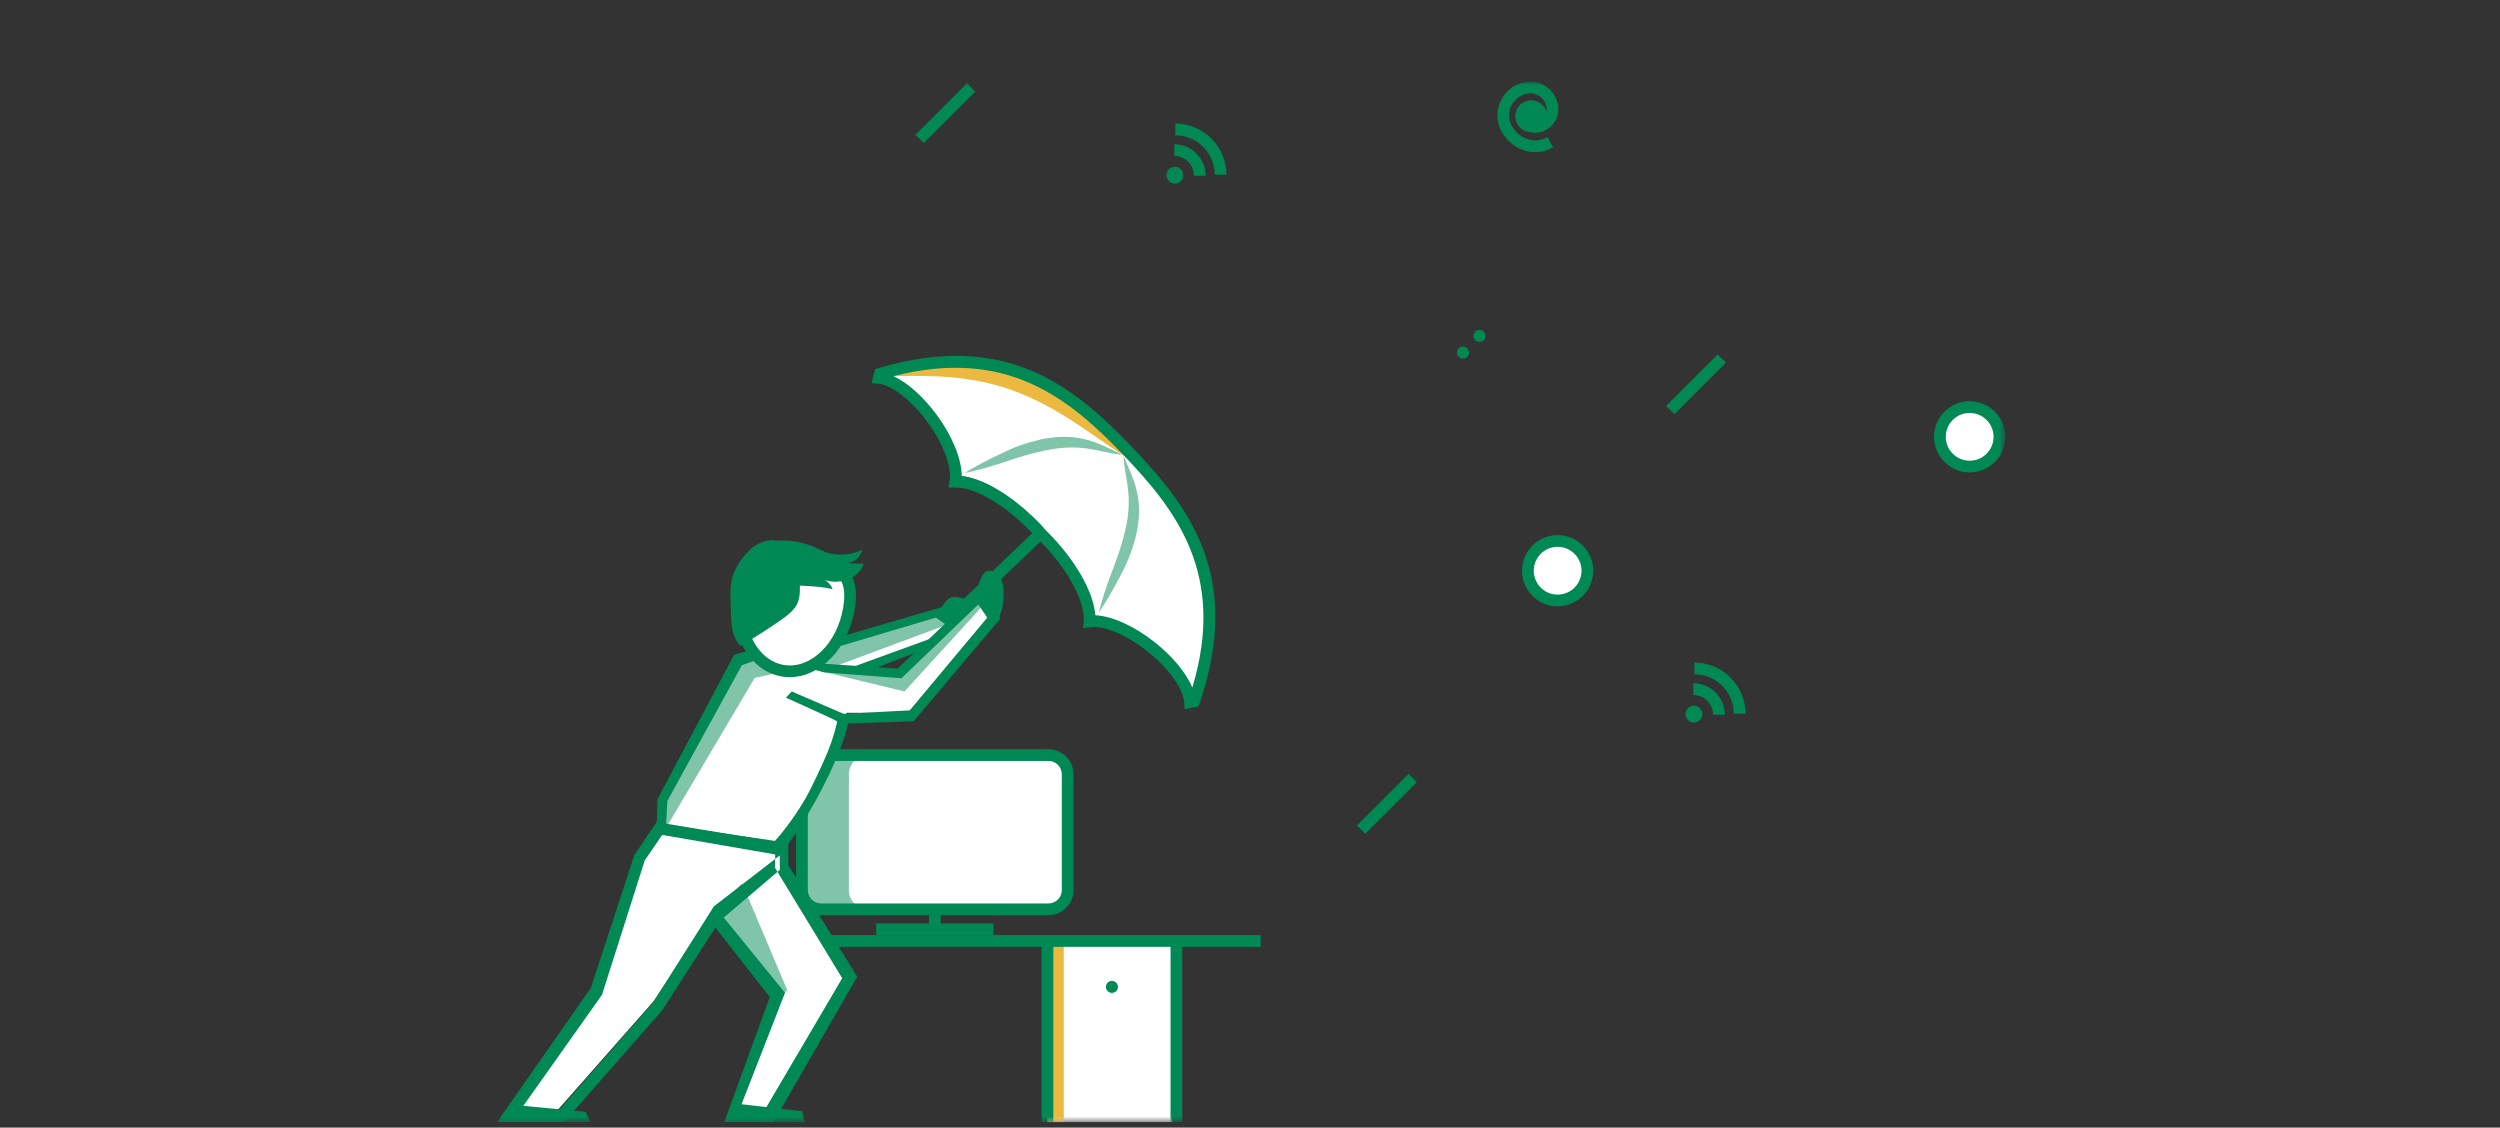 <?xml version="1.0" encoding="UTF-8"?>
<svg width="337px" height="152px" viewBox="0 0 337 152" version="1.1" xmlns="http://www.w3.org/2000/svg" xmlns:xlink="http://www.w3.org/1999/xlink">
    <rect x="0" y="0" width="337" height="152" fill="#333333" stroke="none"/>
    <title>illu_cyber-schutz-person-mit-regenschirm-m_duotone</title>
    <defs>
        <polygon id="path-1" points="0 140.3 203.311 140.3 203.311 0 0 0"></polygon>
    </defs>
    <g id="Symbols" stroke="none" stroke-width="1" fill="none" fill-rule="evenodd">
        <g id="Illustrationen/Analyse-Tools/Cyber-Schutz/Content/01-Kundendaten/01-XL-1366-Copy-3">
            <rect id="Invisible-Border" x="0" y="0" width="338" height="152"></rect>
            <g id="Group-58" transform="translate(67, 11)">
                <path d="M145.804,68.769 C144.238,70.335 141.699,70.335 140.134,68.769 C138.568,67.203 138.568,64.664 140.134,63.098 C141.699,61.532 144.238,61.532 145.804,63.098 C147.37,64.664 147.37,67.203 145.804,68.769" id="Fill-1" fill="#FFFFFF"></path>
                <path d="M201.347,50.719 C199.781,52.285 197.242,52.285 195.676,50.719 C194.11,49.153 194.11,46.614 195.676,45.048 C197.242,43.482 199.781,43.482 201.347,45.048 C202.913,46.614 202.913,49.153 201.347,50.719" id="Fill-3" fill="#FFFFFF"></path>
                <path d="M73.108,60.703 C69.177,56.439 64.688,53.85 61.795,53.916 C62.145,51.946 61,48.642 58.702,45.483 C56.346,42.245 53.473,40.113 51.483,39.926 L51.61,39.387 C68.7,34.345 77.63,42.099 84.98,49.759 C92.331,57.421 99.71,66.662 93.968,83.53 L93.424,83.634 C93.32,81.638 91.307,78.68 88.169,76.192 C85.107,73.766 81.854,72.485 79.871,72.754 C80.056,69.867 77.656,65.274 73.557,61.171 L73.108,60.703 Z" id="Fill-5" fill="#FFFFFF"></path>
                <mask id="mask-2" fill="white">
                    <use xlink:href="#path-1"></use>
                </mask>
                <g id="Clip-8"></g>
                <polygon id="Fill-7" fill="#FFFFFF" mask="url(#mask-2)" points="74.199 140.258 91.014 140.258 91.014 115.844 74.199 115.844"></polygon>
                <polygon id="Fill-9" fill="#ecb940" mask="url(#mask-2)" points="74.199 140.258 76.399 140.258 76.399 115.844 74.199 115.844"></polygon>
                <path d="M43.694,90.784 L74.331,90.784 C75.76,90.784 76.919,91.942 76.919,93.372 L76.919,108.988 C76.919,110.418 75.76,111.576 74.331,111.576 L43.694,111.576 C42.264,111.576 41.106,110.418 41.106,108.988 L41.106,93.372 C41.106,91.942 42.264,90.784 43.694,90.784" id="Fill-10" fill="#FFFFFF" mask="url(#mask-2)"></path>
                <path d="M47.426,108.988 L47.426,93.372 C47.426,91.942 48.585,90.783 50.014,90.783 L43.694,90.783 C42.265,90.783 41.106,91.942 41.106,93.372 L41.106,108.988 C41.106,110.418 42.265,111.576 43.694,111.576 L50.014,111.576 C48.585,111.576 47.426,110.418 47.426,108.988" id="Fill-11" fill="#80c4aa" mask="url(#mask-2)"></path>
                <path d="M43.694,91.574 C42.703,91.574 41.896,92.38 41.896,93.372 L41.896,108.988 C41.896,109.98 42.703,110.786 43.694,110.786 L74.331,110.786 C75.322,110.786 76.129,109.98 76.129,108.988 L76.129,93.372 C76.129,92.38 75.322,91.574 74.331,91.574 L43.694,91.574 Z M74.331,112.366 L43.694,112.366 C41.832,112.366 40.316,110.851 40.316,108.988 L40.316,93.372 C40.316,91.509 41.832,89.994 43.694,89.994 L74.331,89.994 C76.194,89.994 77.709,91.509 77.709,93.372 L77.709,108.988 C77.709,110.851 76.194,112.366 74.331,112.366 L74.331,112.366 Z" id="Fill-12" fill="#008855" mask="url(#mask-2)"></path>
                <path d="M51.01,39.73 C53.891,38.1 57.07,38.162 60.422,37.745 C63.766,37.333 67.277,37.663 70.516,38.789 C73.763,39.904 76.669,41.789 79.065,44.054 C81.465,46.332 83.437,47.824 84.952,50.716 C82.181,48.974 79.675,47.074 77.095,45.457 C74.527,43.825 71.912,42.458 69.155,41.5 C66.4,40.544 63.499,39.996 60.469,39.8 C57.435,39.582 54.316,39.713 51.01,39.73" id="Fill-13" fill="#ecb940" mask="url(#mask-2)"></path>
                <polygon id="Fill-14" fill="#008855" mask="url(#mask-2)" points="57.679 76.936 56.585 75.796 72.538 60.488 73.632 61.628"></polygon>
                <path d="M80.652,71.935 C82.875,72.03 85.901,73.387 88.66,75.573 C91.079,77.49 92.904,79.721 93.73,81.682 C98.28,66.478 91.644,57.845 84.41,50.307 C77.177,42.769 68.821,35.787 53.446,39.7 C55.371,40.608 57.526,42.524 59.341,45.019 C61.412,47.866 62.642,50.944 62.645,53.171 C65.805,53.543 70.021,56.19 73.684,60.162 L74.127,60.624 C77.936,64.437 80.409,68.76 80.652,71.935 L80.652,71.935 Z M92.682,84.58 L92.634,83.675 C92.541,81.873 90.504,79.05 87.679,76.812 C84.465,74.265 81.504,73.32 79.977,73.537 L79.021,73.666 L79.083,72.703 C79.258,69.958 76.814,65.548 72.998,61.729 L72.527,61.238 C68.911,57.315 64.664,54.705 61.91,54.705 C61.878,54.705 61.845,54.706 61.812,54.706 L60.849,54.728 L61.017,53.779 C61.285,52.271 60.476,49.266 58.063,45.948 C55.944,43.034 53.207,40.881 51.41,40.714 L50.506,40.629 L50.947,38.759 L51.387,38.629 C68.656,33.535 77.732,41.065 85.55,49.213 C93.37,57.362 100.517,66.744 94.716,83.785 L94.567,84.22 L92.682,84.58 Z" id="Fill-15" fill="#008855" mask="url(#mask-2)"></path>
                <path d="M84.457,50.438 L85.54,53.018 C85.884,53.893 86.187,54.807 86.354,55.766 C86.544,56.722 86.567,57.707 86.521,58.68 C86.457,59.655 86.273,60.609 86.05,61.541 C85.797,62.467 85.498,63.37 85.148,64.25 C84.792,65.133 84.376,65.958 83.933,66.783 C83.067,68.437 82.15,70.068 81.095,71.622 C81.552,69.795 82.146,68.042 82.794,66.315 C83.466,64.588 84.088,62.881 84.52,61.146 C84.988,59.419 85.225,57.679 85.134,55.911 C85.084,55.03 84.962,54.134 84.798,53.228 C84.649,52.317 84.471,51.382 84.457,50.438" id="Fill-16" fill="#80c4aa" mask="url(#mask-2)"></path>
                <path d="M84.311,50.286 L81.778,49.097 C80.918,48.718 80.017,48.376 79.066,48.17 C78.119,47.942 77.136,47.878 76.162,47.884 C75.184,47.907 74.223,48.051 73.284,48.237 C72.349,48.451 71.433,48.713 70.539,49.024 C69.644,49.345 68.801,49.726 67.958,50.135 C66.269,50.931 64.603,51.781 63.006,52.771 C64.851,52.39 66.627,51.868 68.38,51.293 C70.133,50.692 71.863,50.141 73.615,49.78 C75.36,49.384 77.108,49.22 78.87,49.383 C79.749,49.471 80.64,49.63 81.536,49.831 C82.442,50.017 83.368,50.234 84.311,50.286" id="Fill-17" fill="#80c4aa" mask="url(#mask-2)"></path>
                <path d="M59.542,71.413 C59.542,71.413 60.474,69.9 61.017,69.619 C61.939,69.142 63.654,69.921 64.575,70.456 C65.225,70.835 66.373,71.775 66.254,72.366 C66.161,72.829 61.637,73.855 61.637,73.855 L59.542,71.413 Z" id="Fill-18" fill="#008855" mask="url(#mask-2)"></path>
                <polygon id="Fill-19" fill="#FFFFFF" mask="url(#mask-2)" points="59.398 71.663 61.57 73.945 51.94 77.983 38.627 83.364 34.037 79.174"></polygon>
                <polygon id="Fill-20" fill="#80c4aa" mask="url(#mask-2)" points="59.375 71.794 60.864 73.123 36.74 82.106 34.52 78.951"></polygon>
                <path d="M34.888,79.474 L59.157,72.251 L61.57,73.945 L38.602,82.31 L34.888,79.474 Z M32.246,78.946 L38.339,83.958 L63.963,74.055 L59.792,70.889 L32.246,78.946 Z" id="Fill-21" fill="#008855" mask="url(#mask-2)"></path>
                <path d="M43.154,95.646 C41.554,98.463 38.108,101.936 37.201,102.893 L22.302,100.781 L22.302,97.068 L33.956,78.333 L36.555,77.419 L44.083,79.636 L54.578,79.808 L65.554,69.15 L66.565,72.226 L55.684,85.126 L47.13,85.081 C45.935,88.883 46.281,90.146 43.154,95.646" id="Fill-22" fill="#FFFFFF" mask="url(#mask-2)"></path>
                <polyline id="Fill-23" fill="#80c4aa" mask="url(#mask-2)" points="54.362 79.534 42.604 79.226 54.922 82.206 65.896 70.191 65.554 69.15"></polyline>
                <polygon id="Fill-24" fill="#80c4aa" mask="url(#mask-2)" points="42.765 78.612 37.028 77.031 32.247 78.179 22.388 96.408 21.856 100.516 22.783 100.589 34.732 80.378"></polygon>
                <path d="M37.463,102.352 L22.783,100.21 L22.963,96.96 L33.003,78.669 L36.555,77.419 L44.083,79.635 L54.51,80.432 L65.485,69.896 L66.085,72.251 L55.634,84.756 L46.697,85.217 L39.727,82.211 L38.937,83.044 C38.937,83.044 45.881,86.143 45.854,86.261 C45.311,88.708 44.628,90.545 42.281,95.324 C40.852,98.232 38.37,101.395 37.463,102.352 L37.463,102.352 Z M21.631,96.721 L21.488,101.323 L38.032,104.047 L38.609,103.44 C38.756,103.286 39.007,103.115 39.214,102.827 C43.8,96.474 46.798,89.317 47.323,86.519 L56.154,86.232 L67.843,72.393 L66.313,67.481 L54.002,79.124 L44.319,78.493 L36.469,75.959 L31.956,77.269 L21.631,96.721 Z" id="Fill-25" fill="#008855" mask="url(#mask-2)"></path>
                <path d="M64.454,69.879 C64.454,69.879 64.962,66.522 65.968,66.014 C66.485,65.752 68.979,65.839 68.112,70.917 C67.947,71.881 66.901,73.44 66.901,73.44 L64.454,69.879 Z" id="Fill-26" fill="#008855" mask="url(#mask-2)"></path>
                <polygon id="Fill-27" fill="#FFFFFF" mask="url(#mask-2)" points="38.734 103.109 38.648 106.484 46.696 120.727 36.257 138.475 32.649 138.475 38.766 122.789 29.632 111.223 21.128 123.939 8.064 138.751 2.299 138.538 13.945 122.928 19.708 104.825 22.099 100.781"></polygon>
                <polygon id="Fill-28" fill="#80c4aa" mask="url(#mask-2)" points="29.335 112.111 38.271 123.144 39.144 122.519 33.036 108.066"></polygon>
                <path d="M8.383,138.592 L3.302,138.413 L14.152,123.09 L19.914,104.976 L22.26,101.546 L37.499,104.178 L37.467,105.977 L46.533,120.868 L36.094,138.615 L32.649,138.628 L38.814,122.826 L30.56,112.684 L38.126,106.251 L38.11,104.309 L29.236,111.173 L21.078,124.062 L8.383,138.592 Z M7.9e-05,140.258 L9.031,140.258 L22.284,125.173 L29.434,114.037 L36.764,123.41 L30.634,140.258 L37.271,140.258 L48.557,120.652 L39.278,105.658 L39.252,102.767 L21.501,99.819 L18.514,104.24 L12.642,122.18 L7.9e-05,140.258 Z" id="Fill-29" fill="#008855" mask="url(#mask-2)"></path>
                <polygon id="Fill-30" fill="#008855" mask="url(#mask-2)" points="30.634 140.258 41.486 140.3 41.12 138.793 31.952 137.737"></polygon>
                <polygon id="Fill-31" fill="#008855" mask="url(#mask-2)" points="-0 140.258 12.607 140.258 11.933 138.874 2.673 137.984"></polygon>
                <path d="M38.545,79.416 C42.589,80.08 46.575,76.31 47.447,70.997 C48.319,65.683 45.287,64.87 41.243,64.207 C37.198,63.543 33.671,63.28 32.8,68.593 C31.928,73.907 34.5,78.753 38.545,79.416" id="Fill-32" fill="#FFFFFF" mask="url(#mask-2)"></path>
                <path d="M36.862,61.972 C39.02,61.64 41.266,62.021 43.242,62.947 C43.606,63.119 43.963,63.308 44.342,63.444 C44.861,63.634 45.414,63.719 45.966,63.748 C47.09,63.808 48.248,63.624 49.233,63.076 C49.083,64.011 48.24,64.787 47.298,64.861 C47.981,64.986 48.684,65.014 49.375,64.941 C49.289,65.625 48.798,66.197 48.236,66.594 C47.08,67.412 45.528,67.642 44.185,67.193 C44.667,67.457 45.048,67.901 45.238,68.417 C42.819,67.852 40.291,68.04 37.824,67.743 C37.064,67.651 36.265,67.492 35.702,66.975 C34.936,66.269 34.741,64.957 34.697,63.963 C34.641,62.726 35.801,62.135 36.862,61.972" id="Fill-33" fill="#008855" mask="url(#mask-2)"></path>
                <path d="M33.01,64.308 C32.424,65.099 31.94,65.98 31.696,66.935 C31.444,67.923 31.454,68.956 31.477,69.974 C31.491,70.578 31.509,71.181 31.53,71.784 C31.583,73.315 31.727,75 32.82,76.075 C34.539,75.049 36.227,73.972 37.883,72.848 C38.492,72.434 39.1,72.01 39.63,71.498 C39.93,71.208 40.205,70.888 40.401,70.52 C40.69,69.977 40.792,69.353 40.822,68.739 C40.915,66.816 40.299,64.88 39.158,63.335 C38.757,62.791 38.261,62.123 37.594,61.895 C36.917,61.665 36.108,61.925 35.481,62.193 C34.464,62.628 33.659,63.432 33.01,64.308" id="Fill-34" fill="#008855" mask="url(#mask-2)"></path>
                <path d="M33.579,68.721 C33.185,71.121 33.522,73.486 34.526,75.379 C35.493,77.2 36.965,78.357 38.673,78.637 C42.279,79.232 45.868,75.744 46.667,70.869 C47.383,66.505 45.429,65.694 41.114,64.985 C39.892,64.786 38.806,64.636 37.862,64.636 C35.563,64.636 34.104,65.522 33.579,68.721 M38.417,80.195 C36.211,79.834 34.334,78.386 33.131,76.119 C31.965,73.924 31.57,71.205 32.019,68.465 C33.069,62.066 37.868,62.85 41.37,63.427 C44.892,64.004 49.276,64.724 48.226,71.125 C47.359,76.41 43.553,80.281 39.463,80.281 C39.117,80.281 38.767,80.254 38.417,80.195" id="Fill-35" fill="#008855" mask="url(#mask-2)"></path>
                <polygon id="Fill-36" fill="#008855" mask="url(#mask-2)" points="57.526 8.291 56.409 7.174 63.352 0.231 64.469 1.349"></polygon>
                <polygon id="Fill-37" fill="#008855" mask="url(#mask-2)" points="158.717 44.829 157.599 43.711 164.542 36.769 165.659 37.886"></polygon>
                <polygon id="Fill-38" fill="#008855" mask="url(#mask-2)" points="117.036 101.387 115.919 100.27 122.862 93.327 123.979 94.444"></polygon>
                <path d="M142.969,62.714 C142.109,62.714 141.301,63.049 140.692,63.656 C139.437,64.912 139.437,66.955 140.692,68.211 C141.301,68.819 142.109,69.153 142.969,69.153 C143.829,69.153 144.637,68.819 145.246,68.211 C146.501,66.955 146.501,64.912 145.246,63.656 C144.637,63.049 143.829,62.714 142.969,62.714 M142.969,70.733 C141.687,70.733 140.481,70.235 139.575,69.328 C137.704,67.456 137.704,64.411 139.575,62.539 C140.481,61.633 141.687,61.134 142.969,61.134 C144.25,61.134 145.456,61.633 146.363,62.539 C148.234,64.411 148.234,67.456 146.363,69.328 C145.456,70.235 144.25,70.733 142.969,70.733" id="Fill-39" fill="#008855" mask="url(#mask-2)"></path>
                <path d="M198.511,44.666 C197.687,44.666 196.862,44.979 196.234,45.607 C195.627,46.215 195.292,47.023 195.292,47.883 C195.292,48.743 195.627,49.553 196.234,50.16 C197.492,51.418 199.534,51.416 200.789,50.16 C201.396,49.553 201.731,48.743 201.731,47.883 C201.731,47.023 201.396,46.215 200.789,45.607 C200.161,44.979 199.336,44.666 198.511,44.666 M198.512,52.681 C197.282,52.681 196.054,52.213 195.117,51.277 C194.211,50.371 193.712,49.165 193.712,47.883 C193.712,46.601 194.211,45.396 195.117,44.49 C196.99,42.617 200.035,42.619 201.906,44.49 C202.812,45.396 203.311,46.601 203.311,47.883 C203.311,49.165 202.812,50.371 201.906,51.277 C200.97,52.213 199.741,52.681 198.512,52.681" id="Fill-40" fill="#008855" mask="url(#mask-2)"></path>
                <path d="M133.011,34.856 C132.695,35.172 132.182,35.172 131.866,34.856 C131.549,34.54 131.549,34.027 131.866,33.711 C132.182,33.394 132.695,33.394 133.011,33.711 C133.327,34.027 133.327,34.54 133.011,34.856" id="Fill-41" fill="#008855" mask="url(#mask-2)"></path>
                <path d="M130.776,37.091 C130.46,37.407 129.947,37.407 129.631,37.091 C129.314,36.775 129.314,36.261 129.631,35.945 C129.947,35.628 130.46,35.628 130.776,35.945 C131.092,36.261 131.092,36.775 130.776,37.091" id="Fill-42" fill="#008855" mask="url(#mask-2)"></path>
                <path d="M168.294,85.201 L166.714,85.201 C166.714,82.274 164.333,79.893 161.406,79.893 L161.406,78.313 C165.204,78.313 168.294,81.403 168.294,85.201" id="Fill-43" fill="#008855" mask="url(#mask-2)"></path>
                <path d="M165.501,85.347 L163.921,85.347 C163.921,83.88 162.727,82.686 161.261,82.686 L161.261,81.106 C163.599,81.106 165.501,83.008 165.501,85.347" id="Fill-44" fill="#008855" mask="url(#mask-2)"></path>
                <path d="M162.145,86.068 C161.701,86.512 160.982,86.512 160.539,86.068 C160.095,85.624 160.095,84.905 160.539,84.462 C160.982,84.018 161.701,84.018 162.145,84.462 C162.589,84.905 162.589,85.624 162.145,86.068" id="Fill-45" fill="#008855" mask="url(#mask-2)"></path>
                <path d="M98.322,12.547 L96.742,12.547 C96.742,9.62 94.361,7.239 91.434,7.239 L91.434,5.659 C95.232,5.659 98.322,8.749 98.322,12.547" id="Fill-46" fill="#008855" mask="url(#mask-2)"></path>
                <path d="M95.529,12.693 L93.949,12.693 C93.949,11.226 92.755,10.032 91.289,10.032 L91.289,8.452 C93.627,8.452 95.529,10.355 95.529,12.693" id="Fill-47" fill="#008855" mask="url(#mask-2)"></path>
                <path d="M92.173,13.414 C91.729,13.858 91.01,13.858 90.567,13.414 C90.124,12.971 90.124,12.252 90.567,11.809 C91.01,11.365 91.729,11.365 92.173,11.809 C92.617,12.252 92.617,12.971 92.173,13.414" id="Fill-48" fill="#008855" mask="url(#mask-2)"></path>
                <path d="M139.93,9.508 C139.206,9.508 138.484,9.341 137.795,9.006 C136.291,8.277 135.157,6.826 134.907,5.311 C134.497,2.834 136.17,0.475 138.636,0.055 C140.7,-0.299 142.676,1.097 143.028,3.167 C143.325,4.907 142.15,6.565 140.408,6.862 C139.695,6.982 138.971,6.821 138.379,6.4 C137.785,5.98 137.392,5.354 137.27,4.638 L138.827,4.373 C138.932,4.992 139.518,5.408 140.143,5.306 C141.025,5.154 141.621,4.314 141.471,3.433 C141.264,2.221 140.113,1.411 138.902,1.612 C137.29,1.887 136.197,3.431 136.465,5.054 C136.632,6.063 137.444,7.081 138.484,7.584 C139.191,7.928 140.309,8.187 141.603,7.474 L142.367,8.858 C141.583,9.29 140.756,9.508 139.93,9.508" id="Fill-49" fill="#008855" mask="url(#mask-2)"></path>
                <path d="M141.291,3.627 C141.864,4.666 141.487,5.974 140.449,6.546 C139.41,7.12 138.103,6.742 137.53,5.704 C136.956,4.666 137.333,3.359 138.373,2.786 C139.411,2.212 140.717,2.589 141.291,3.627" id="Fill-50" fill="#008855" mask="url(#mask-2)"></path>
                <polygon id="Fill-51" fill="#008855" mask="url(#mask-2)" points="58.222 114.039 59.802 114.039 59.802 111.576 58.222 111.576"></polygon>
                <polygon id="Fill-52" fill="#008855" mask="url(#mask-2)" points="51.114 115.054 66.911 115.054 66.911 113.474 51.114 113.474"></polygon>
                <polygon id="Fill-53" fill="#008855" mask="url(#mask-2)" points="44.666 116.634 102.942 116.634 102.942 115.054 44.666 115.054"></polygon>
                <polygon id="Fill-54" fill="#008855" mask="url(#mask-2)" points="90.789 140.258 92.369 140.258 92.369 115.844 90.789 115.844"></polygon>
                <polygon id="Fill-55" fill="#008855" mask="url(#mask-2)" points="73.409 140.258 74.989 140.258 74.989 115.844 73.409 115.844"></polygon>
                <path d="M83.462,122.605 C83.146,122.921 82.633,122.921 82.317,122.605 C82,122.289 82,121.775 82.317,121.459 C82.633,121.143 83.146,121.143 83.462,121.459 C83.778,121.775 83.778,122.289 83.462,122.605" id="Fill-56" fill="#008855" mask="url(#mask-2)"></path>
                <path d="M72.527,61.238 C68.91,57.315 64.663,54.705 61.911,54.705 C61.879,54.705 61.845,54.706 61.812,54.706 L61.778,53.126 C61.819,53.126 61.861,53.125 61.904,53.125 C65.125,53.125 69.73,55.873 73.689,60.168 L72.527,61.238 Z" id="Fill-57" fill="#008855" mask="url(#mask-2)"></path>
            </g>
        </g>
    </g>
</svg>